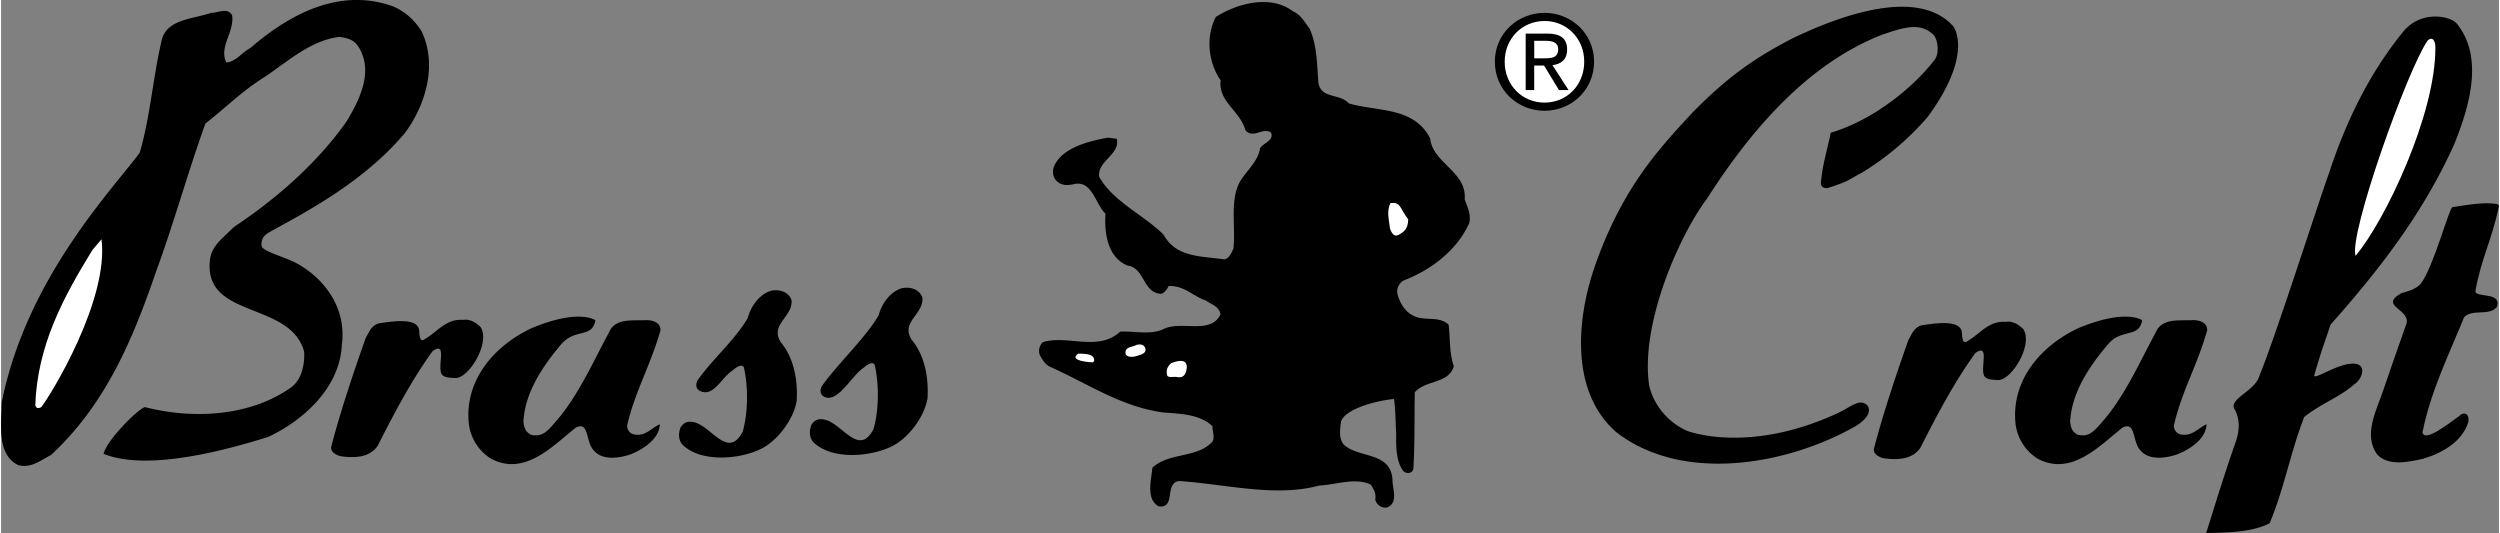 <svg xmlns="http://www.w3.org/2000/svg" width="2500" height="533" viewBox="0 0 93.308 19.91"><rect x="0" y="0" width="93.308" height="19.91" fill="#808080" stroke="none"/><path d="M91.724.872c1.048 1.274.461 3.147-.081 4.504-1.154 2.564-2.78 4.678-4.626 6.75-.211.652-.298.818-.605 1.879-.077.273 1.1-.614 1.65-.383.281.136.092.579-.161.736-.525.471-1.306.752-1.869 1.222-.503 1.284-.75 2.683-1.29 3.966-.617.314-1.409.35-2.37.364.392-1.253.706-2.277 1.094-3.378.156-.44.189-.872-.065-1.305-.083-.376.802-.639.959-1.19.579-1.393 2.222-6.534 2.61-7.599.625-1.909 1.507-3.703 2.715-5.196.682-.907 1.822-.633 2.039-.37zM71.976 4.359a10.356 10.356 0 0 1-2.475 2.098c-.508.261-.425.295-1.266.568-.13.019-.258-.04-.255-.189.049-.664.249-1.272.366-1.877 1.68-.498 3.171-1.79 3.89-2.737.172-.237.112-.701-.021-.887-.498-.537-1.171-.303-1.957-.035-2.79 1.095-4.902 3.569-6.536 6.125-1.018 1.349-2.502 4.676-2.156 6.979.171.742.714 1.38 1.41 1.688 0 0 2.243.891 5.588-.639.531-.236.846-.595 1.15-.312.163.22-.008.511-.42.768-2.5 1.433-6.428 2.175-8.942.247-1.709-1.471-1.514-4.127-.851-6.109 1.031-3.016 2.441-4.496 3.649-5.807 1.354-1.391 2.401-2.099 3.781-2.813C68.908.478 71.654-.429 72.922.98c.001-.001.798.992-.946 3.379zM48.878 1.065c.284.633.272 1.297.333 2.037.101.593.806.384 1.131.759 1.065.314 2.436.118 3.042 1.311.094.925 1.381 1.243 1.289 2.276.105.297.249.558.168.889-.461 1.026-1.435 1.747-2.438 2.136a.472.472 0 0 0-.231.55c.104.334.284.633.614.786.403.192.923-.02 1.287.319.064.518.019 1.035.194 1.555-.196.661-1.043.499-1.458.971-.016.886.002 1.92-.051 2.843-.019.175-.234.23-.372.104-.289-.375-.278-.965-.27-1.408-.03-.407-.022-.932-.085-1.289-.666.062-1.837.374-1.976.846-.042.294-.085.626.096.851.544.527 1.731.253 1.824 1.289-.007.369.243.891-.204 1.067a.384.384 0 0 1-.438-.303c.041-.221-.067-.407-.175-.557-.586-.269-1.293.014-1.921.04-1.633.451-3.544-.063-5.241-.168-.556.099-.092 1.031-.756.945-.475-.268-.278-.966-.232-1.445.638-.58 1.631-.34 2.233-.958.114-.183.007-.369.011-.59-.472-.452-1.21-.465-1.837-.513-1.584-.213-2.824-1.084-4.217-1.7-.22-.115-.291-.264-.398-.451a.449.449 0 0 1 .12-.478c.928-.279 2.062.369 2.888-.392.518-.027 1.105.131 1.589-.082.671-.357 1.769.216 2.152-.553-.032-.296-.326-.375-.545-.526-.477-.156-.802-.568-1.394-.542-.039.11-.152.256-.264.291-.702-.013-.61-.971-1.274-1.057-.733-.309-.865-1.197-.815-1.935-.399-.376-.494-1.301-1.236-1.093-.185.034-.333.031-.479-.045-.256-.152-.288-.411-.21-.631.299-.688 1.272-.938 2.014-1.072l.332.043c.137.594-.754.836-.654 1.429.538.933 1.637 1.396 2.399 2.148.464.857 1.389.8 2.273.927.186-.034.263-.254.34-.4.089-.848-.152-1.849.267-2.543.228-.365.678-.763.723-1.206.152-.219.522-.286.417-.583-.292-.227-.669.247-.959-.091-.209-.745-1.016-1.055-.927-1.866-.468-.673-.562-1.635-.179-2.367.785-.503 2.046-.85 2.884-.207.293.116.436.414.616.639zM15.71 1.173c.605 1.267.135 2.772-.622 3.793C13.767 6.53 12.05 7.571 10.334 8.5c-.376.218-.632.285-.603.691.05.215.953.423 1.392.69 1.041.606 1.779 1.694 1.608 2.983-.066 1.624-1.455 2.854-2.758 3.459-1.449.455-4.482 1.308-6.143.629.12-.515 1.286-1.676 1.546-1.745 1.838.476 3.982.33 5.479-.751.374-.289.495-.841.467-1.321-.521-1.893-3.735-1.216-3.522-3.387.047-.553.43-.8.909-1.276 1.57-1.043 3.108-2.382 4.207-3.951.46-.767 1.031-1.865.419-2.799-.18-.262-.438-.303-.695-.345-1.073.128-1.937.926-2.797 1.501-.82.502-1.459 1.156-2.208 1.733C6.974 6.446 6.46 8.32 5.8 10.118c-.857 2.496-1.861 4.953-3.927 6.873-.41.214-.748.504-1.226.385-.806-.384-.638-1.489-.623-2.338.916-4.59 4.056-7.868 5.153-9.326.393-1.322.494-2.798.813-4.159C6.153.707 7.15.724 7.856.478c.259.005.595-.21.774.088.1.63-.501 1.173-.216 1.769.37-.03.598-.396.896-.538C10.773.53 12.638-.47 14.62.23c.476.194.839.533 1.09.943z"/><path d="M90.933 1.744c.029 2.512-1.89 6.53-2.983 7.813-.251-.82 1.934-6.946 2.692-8.04.211-.196.294.08.291.227z" fill="#fff"/><path d="M93.3 7.733c-.258 1.231-.659 1.941-.868 3.124-.062.288.997.018.802.605-.302.364-.888.058-1.226.384-.58 1.43-1.232 2.719-1.556 4.302.071.408 1.019-.362 1.379-.612.174-.186.395-.068.328.242-.235.734-.981 1.15-1.686 1.359-.517.114-1.263.288-1.697-.141-.578-.749-.006-1.736.229-2.471.273-.808.545-1.578.818-2.349.306-.622-1.058-.721-.163-1.222.349-.103.555-.17.727-.355.467-.607 1.025-2.714 1.176-2.859.508-.076 1.15-.203 1.666-.12-.001.001.109.025.071.113z"/><path d="M52.564 8.193c-.004.362-.166.469-.353.577s-.275-.095-.328-.228c-.031-.333-.137-.63.017-.96.408-.029.324.168.664.611zM1.499 15.212c-.074.036-.186.07-.22-.078.077-2.214 1.032-4.007 2.135-5.797l.339-.4c.285 2.265-1.896 5.825-2.254 6.275z" fill="#fff"/><path d="M29.528 11.208c.063.629-.829.908-.397 1.581.47.562.64 1.378.589 2.189-.124.736-.764 1.514-1.325 1.786-.73.371-2.227.555-2.952-.164-.145-.187-.141-.409-.062-.629.122-.203.28-.227.41-.214.701.049 1.34 1.464 1.914.366.197-.698.214-1.658.043-2.399-.08-.151-.296.003-.408.104-.438.279-.701.979-1.196.791-.184-.066-.228-.26-.103-.445.606-.838 1.356-1.453 1.851-2.293.119-.441.422-.879.868-1.019.333-.068.663.049.768.346zM34.416 11.113c.062.629-.829.909-.398 1.581.47.562.64 1.378.589 2.189-.124.736-.764 1.515-1.325 1.786-.73.371-2.227.555-2.952-.164-.145-.188-.14-.409-.062-.629.122-.204.281-.228.41-.214.701.049 1.34 1.464 1.914.367.197-.698.215-1.658.043-2.4-.079-.151-.296.003-.408.104-.438.28-.947 1.292-1.441 1.103-.184-.066-.228-.26-.103-.445.606-.839 1.602-1.765 2.097-2.606.119-.441.422-.879.868-1.019.332-.067.663.05.768.347zM22.202 11.963c-.123.7-.776.267-1.31.937-.641.764-1.324 1.749-1.38 2.856.033.222.067.371.287.485.47.103.644-.174 1.083-.683.755-.946 1.256-2.083 1.829-3.143.231-.55.894-.427 1.375-.456.249-.006.553.083.547.379-.376 1.327-.965 2.31-1.246 3.561a.33.33 0 0 0 .326.338c.369.044.588-.247.894-.39-.01.554-.645.949-1.091 1.125-.409.14-1.039.24-1.364-.135-.327-.313-.17-1.125-.686-.862-.899.723-1.916 1.812-3.16 1.162a1.785 1.785 0 0 1-.827-1.271c-.193-1.628.917-2.944 2.354-3.614 1.776-.736 2.369-.289 2.369-.289zM79.98 11.963c-.124.7-.776.267-1.31.937-.642.764-1.324 1.749-1.381 2.856.033.222.067.371.287.485.47.103.644-.174 1.083-.683.756-.946 1.256-2.083 1.829-3.143.231-.55.894-.427 1.375-.456.249-.006.552.083.547.379-.376 1.327-.964 2.31-1.245 3.561a.33.33 0 0 0 .326.338c.368.044.588-.247.893-.39-.01.554-.645.949-1.091 1.125-.409.14-1.038.24-1.364-.135-.328-.313-.17-1.125-.687-.862-.899.723-1.916 1.812-3.16 1.162a1.785 1.785 0 0 1-.827-1.271c-.192-1.628.917-2.944 2.354-3.614 1.779-.736 2.371-.289 2.371-.289zM17.914 12.219c.376.594-.449 1.934-.958 1.903-.157-.012-.369-.007-.478-.119-.217-.263.219-1.282-.353-.893-.795 1.094-1.445 2.338-2.058 3.546-.303.438-.858.465-1.41.381-.119-.047-.34-.125-.327-.338.357-1.36.825-2.755 1.292-4.076.114-.183.192-.457.49-.545.471-.067 1.478-.245 1.509.286.008.194.029.444.216.299.485-.287.789-.761 1.416-.713.231-.043.459.07.661.269zM75.541 12.294c.376.594-.449 1.933-.958 1.903-.157-.012-.369-.006-.478-.12-.217-.262.219-1.282-.353-.893-.795 1.094-1.445 2.338-2.058 3.546-.303.438-.858.465-1.41.381-.119-.047-.34-.125-.327-.338.357-1.36.825-2.755 1.292-4.076.114-.183.192-.457.49-.545.471-.067 1.478-.245 1.509.286.008.194.029.444.216.299.485-.287.789-.762 1.416-.713.231-.042.459.071.661.27z"/><path d="M42.012 13.241c-.068-.297.226-.255.413-.362.102-.019.222-.033.294.079 0 0 .16.22-.218.314 0 0-.356.149-.489-.031zM40.24 13.209c.222.004.443.008.552.121 0 0 .111.16-.021.207 0 0-.947-.044-.531-.328zM44.293 13.725c-.017.127-.044.406-.339.363-.147-.04-.407.066-.404-.118-.034-.185.042-.294.155-.403.187-.071.595-.211.588.158z" fill="#fff"/><path d="M55.8 2.304c0-1.05.852-1.824 1.858-1.824.997 0 1.849.774 1.849 1.824 0 1.06-.852 1.834-1.849 1.834-1.006 0-1.858-.774-1.858-1.834z"/><path d="M57.658 3.833c.828 0 1.481-.648 1.481-1.529 0-.866-.653-1.52-1.481-1.52-.837 0-1.49.653-1.49 1.52 0 .881.653 1.529 1.49 1.529z" fill="#fff"/><path d="M57.271 3.364h-.319v-2.11h.803c.499 0 .745.184.745.6 0 .378-.237.542-.547.581l.6.929h-.358l-.557-.915h-.368v.915z"/><path d="M57.653 2.178c.271 0 .513-.019.513-.343 0-.261-.237-.31-.459-.31h-.436v.653h.382z" fill="#fff"/></svg>